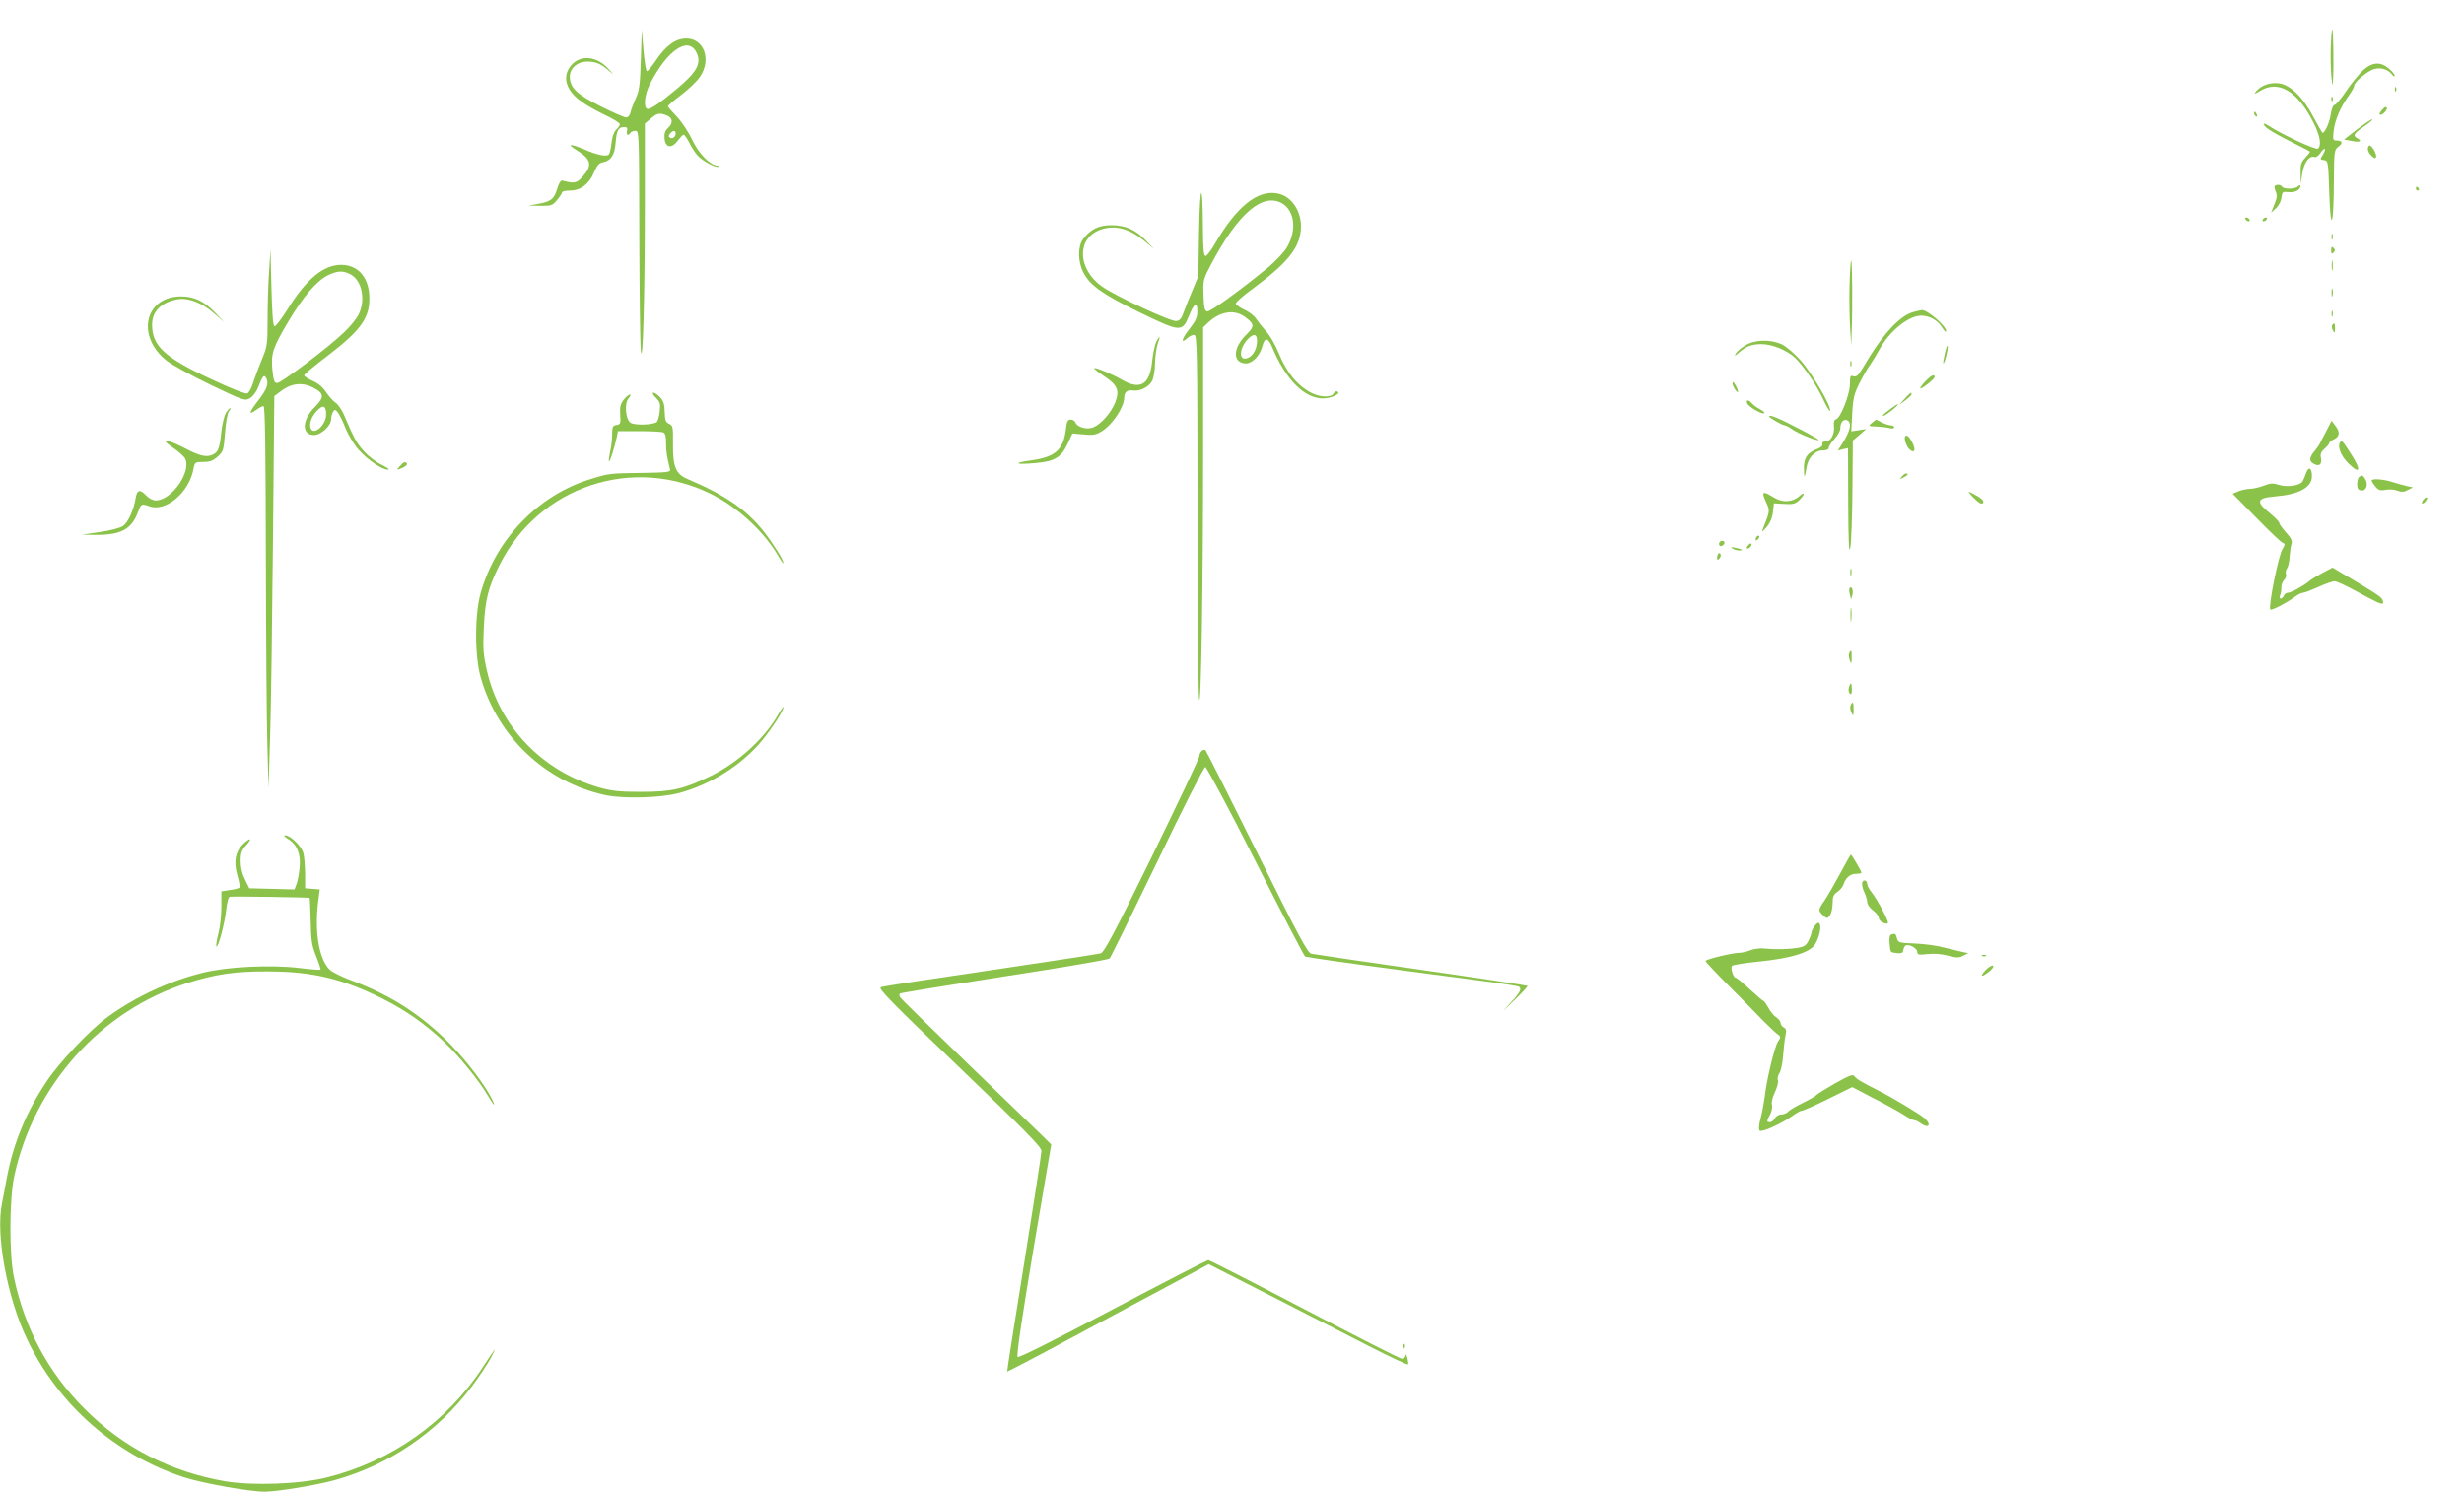 <?xml version="1.0" standalone="no"?>
<!DOCTYPE svg PUBLIC "-//W3C//DTD SVG 20010904//EN"
 "http://www.w3.org/TR/2001/REC-SVG-20010904/DTD/svg10.dtd">
<svg version="1.0" xmlns="http://www.w3.org/2000/svg"
 width="1280pt" height="775pt" viewBox="0 0 1280 775"
 preserveAspectRatio="xMidYMid meet">
<g transform="translate(0,775) scale(0.1,-0.1)"
fill="#8bc34a" stroke="none">
<path d="M12108 7508 c-2 -51 0 -120 3 -153 6 -58 6 -59 9 -15 4 68 1 252 -4
257 -3 3 -6 -37 -8 -89z"/>
<path d="M3329 7440 c-4 -130 -8 -162 -26 -200 -11 -25 -24 -57 -27 -72 -4
-18 -13 -28 -24 -28 -9 0 -69 26 -132 58 -123 61 -160 97 -160 154 0 44 40 78
90 78 46 0 71 -11 115 -49 26 -22 25 -21 -4 11 -62 68 -147 75 -195 17 -31
-37 -34 -82 -6 -126 25 -41 76 -78 178 -128 45 -21 82 -44 82 -50 0 -7 -8 -19
-19 -29 -11 -10 -21 -37 -24 -67 -3 -27 -9 -54 -13 -60 -9 -15 -59 -6 -132 26
-72 30 -90 28 -37 -5 76 -47 84 -78 33 -136 -32 -36 -43 -39 -107 -22 -8 2
-18 -14 -27 -44 -16 -53 -33 -66 -103 -78 l-46 -8 62 -1 c57 -1 63 1 87 30 14
17 26 35 26 40 0 5 19 9 42 9 54 0 100 35 124 95 15 35 25 48 46 52 42 8 61
37 66 101 5 64 15 82 44 82 15 0 19 -5 15 -20 -5 -21 7 -28 18 -10 3 6 15 10
26 10 19 0 19 -13 20 -537 1 -296 4 -567 8 -603 10 -104 21 284 21 762 l0 416
31 26 c34 29 45 31 83 16 31 -12 34 -40 6 -65 -15 -14 -20 -29 -18 -54 4 -49
37 -55 69 -12 13 17 26 31 31 31 4 0 17 -19 29 -42 12 -24 31 -54 43 -66 26
-29 93 -65 109 -58 7 2 5 5 -4 5 -40 2 -98 61 -133 134 -19 41 -55 95 -80 121
-25 26 -46 50 -46 54 0 4 31 31 70 60 38 29 82 71 97 94 60 89 20 198 -72 198
-54 0 -104 -35 -155 -110 -22 -33 -45 -60 -49 -60 -5 0 -13 48 -18 108 l-9
107 -5 -155z m288 39 c29 -56 5 -102 -99 -189 -93 -78 -145 -113 -157 -105
-19 11 -12 74 15 128 89 175 198 250 241 166z m-107 -423 c0 -18 -17 -29 -30
-21 -8 5 -7 11 1 21 15 18 29 18 29 0z"/>
<path d="M12278 7387 c-20 -18 -60 -66 -88 -107 -27 -41 -56 -75 -62 -75 -8 0
-16 -20 -20 -48 -6 -42 -30 -97 -43 -97 -2 0 -22 35 -45 78 -54 105 -123 173
-182 179 -48 6 -93 -11 -119 -43 -11 -15 -7 -14 22 4 95 58 194 -1 276 -163
35 -69 44 -118 25 -137 -10 -10 -189 74 -258 119 -20 13 -26 14 -22 3 4 -14
59 -47 168 -101 36 -18 67 -34 69 -36 3 -2 -8 -16 -22 -31 -23 -24 -27 -36
-26 -83 l1 -54 8 55 c9 56 37 94 64 84 7 -3 21 7 30 21 10 15 20 24 23 21 3
-3 -2 -16 -10 -30 -16 -24 -16 -25 6 -28 21 -3 22 -7 27 -168 7 -215 23 -179
24 53 1 163 2 169 24 185 25 19 20 32 -11 32 -18 0 -19 5 -14 51 7 56 35 123
79 183 15 21 28 44 28 51 0 16 48 59 88 80 38 19 84 9 108 -22 7 -10 14 -13
14 -6 0 6 -14 23 -31 37 -42 36 -84 34 -131 -7z"/>
<path d="M12441 7284 c0 -11 3 -14 6 -6 3 7 2 16 -1 19 -3 4 -6 -2 -5 -13z"/>
<path d="M12111 7234 c0 -11 3 -14 6 -6 3 7 2 16 -1 19 -3 4 -6 -2 -5 -13z"/>
<path d="M12376 7181 c-11 -12 -17 -23 -14 -26 8 -9 41 21 37 34 -3 9 -11 6
-23 -8z"/>
<path d="M11710 7161 c0 -6 4 -13 10 -16 6 -3 7 1 4 9 -7 18 -14 21 -14 7z"/>
<path d="M12245 7078 l-68 -53 38 -7 c42 -9 59 -2 32 13 -26 15 -22 23 35 63
29 20 47 36 41 36 -6 0 -41 -24 -78 -52z"/>
<path d="M12307 6993 c-12 -12 -7 -33 12 -52 14 -14 21 -16 24 -7 6 16 -27 69
-36 59z"/>
<path d="M6229 6555 l-4 -240 -31 -75 c-18 -41 -38 -93 -46 -115 -10 -30 -20
-41 -38 -43 -30 -3 -318 131 -386 180 -125 89 -132 245 -14 292 76 30 152 12
235 -56 l50 -41 -40 41 c-54 58 -108 82 -182 82 -66 0 -108 -21 -147 -73 -28
-38 -27 -118 2 -173 35 -67 96 -111 290 -206 216 -105 223 -105 259 -18 27 67
43 75 43 22 0 -31 -9 -50 -41 -91 -41 -51 -47 -81 -11 -48 10 10 26 17 35 17
16 0 17 -67 18 -917 1 -505 4 -943 8 -973 10 -83 21 590 21 1301 l0 628 27 26
c63 58 137 69 192 27 49 -36 49 -48 3 -93 -66 -66 -70 -140 -6 -147 36 -4 78
37 91 87 13 51 31 49 53 -6 70 -166 166 -263 263 -263 42 0 94 24 76 35 -7 5
-16 1 -21 -9 -12 -22 -70 -21 -116 3 -74 39 -128 105 -171 210 -17 41 -45 90
-64 110 -18 20 -41 49 -51 64 -10 16 -38 38 -62 48 -24 11 -44 26 -44 32 0 7
39 42 88 77 174 129 238 205 249 299 11 94 -43 182 -121 196 -102 20 -211 -67
-322 -257 -21 -37 -45 -68 -51 -68 -10 0 -13 35 -14 138 -1 254 -15 252 -20
-3z m432 138 c65 -39 76 -140 25 -227 -15 -26 -60 -73 -99 -106 -149 -122
-300 -231 -316 -228 -13 3 -17 19 -19 84 -3 78 -1 84 39 160 140 265 269 376
370 317z m-131 -713 c0 -41 -18 -76 -46 -89 -49 -22 -50 45 -2 97 30 31 48 28
48 -8z"/>
<path d="M11817 6784 c-3 -3 -1 -17 5 -29 8 -18 7 -34 -7 -67 l-17 -43 26 24
c14 13 26 37 28 55 3 29 6 31 36 28 33 -4 62 11 62 31 0 7 -4 7 -12 -1 -15
-15 -74 -16 -83 -2 -7 11 -28 13 -38 4z"/>
<path d="M12550 6770 c0 -5 5 -10 11 -10 5 0 7 5 4 10 -3 6 -8 10 -11 10 -2 0
-4 -4 -4 -10z"/>
<path d="M11665 6610 c3 -5 11 -10 16 -10 6 0 7 5 4 10 -3 6 -11 10 -16 10 -6
0 -7 -4 -4 -10z"/>
<path d="M11755 6610 c-3 -5 -2 -10 4 -10 5 0 13 5 16 10 3 6 2 10 -4 10 -5 0
-13 -4 -16 -10z"/>
<path d="M12112 6520 c0 -14 2 -19 5 -12 2 6 2 18 0 25 -3 6 -5 1 -5 -13z"/>
<path d="M12110 6450 c0 -19 3 -21 12 -12 9 9 9 15 0 24 -9 9 -12 7 -12 -12z"/>
<path d="M1398 6340 c-5 -63 -8 -176 -8 -251 0 -130 -2 -140 -31 -210 -17 -41
-37 -95 -45 -120 -8 -26 -21 -50 -30 -53 -9 -4 -89 28 -191 76 -238 111 -303
171 -303 281 0 69 47 116 132 132 54 10 128 -18 190 -73 l53 -46 -45 47 c-57
61 -111 87 -179 87 -190 0 -236 -208 -74 -335 30 -23 134 -80 230 -126 167
-80 176 -83 201 -68 15 8 33 32 42 54 23 60 31 70 41 54 17 -28 8 -58 -36
-115 -52 -67 -57 -84 -16 -55 16 12 34 21 40 21 8 0 11 -220 12 -772 1 -425 4
-872 8 -993 l6 -220 8 265 c5 146 11 604 15 1019 l7 753 43 32 c51 36 106 40
159 12 57 -29 59 -49 10 -99 -69 -68 -72 -147 -6 -147 37 0 89 48 89 82 0 13
5 30 10 38 8 13 11 13 23 0 7 -8 27 -46 42 -85 16 -38 47 -90 70 -114 47 -52
120 -101 149 -101 13 0 1 9 -29 24 -27 12 -70 44 -93 70 -40 44 -53 68 -107
195 -11 24 -29 50 -41 58 -12 8 -34 32 -49 54 -17 26 -42 48 -71 60 -24 11
-44 24 -44 29 0 5 55 51 121 101 181 138 225 204 217 320 -7 95 -63 153 -146
153 -91 0 -180 -73 -277 -229 -31 -49 -62 -90 -68 -90 -9 0 -13 55 -17 200
l-5 200 -7 -115z m422 -15 c61 -32 81 -134 42 -211 -11 -21 -44 -62 -74 -90
-77 -75 -327 -264 -348 -264 -15 0 -19 12 -25 68 -8 85 2 116 85 255 76 127
144 207 202 236 51 25 79 26 118 6z m-126 -731 c-2 -54 -65 -109 -80 -69 -9
23 3 59 31 89 33 36 50 29 49 -20z"/>
<path d="M12113 6370 c0 -25 2 -35 4 -22 2 12 2 32 0 45 -2 12 -4 2 -4 -23z"/>
<path d="M9608 6268 c-2 -73 0 -173 3 -223 l6 -90 2 70 c5 118 3 366 -2 372
-3 2 -7 -55 -9 -129z"/>
<path d="M12112 6230 c0 -19 2 -27 5 -17 2 9 2 25 0 35 -3 9 -5 1 -5 -18z"/>
<path d="M9944 6130 c-74 -17 -166 -117 -268 -293 -22 -37 -32 -46 -47 -42
-17 6 -19 1 -19 -42 -1 -53 -49 -176 -72 -181 -9 -2 -13 -14 -11 -35 5 -42
-17 -82 -44 -81 -13 0 -19 -4 -16 -13 3 -7 -7 -17 -23 -24 -55 -20 -74 -47
-73 -103 1 -55 4 -53 14 8 8 49 44 86 85 86 19 0 30 5 30 14 0 8 14 28 30 46
17 18 30 42 30 54 0 31 16 50 34 43 29 -11 19 -57 -29 -130 l-18 -28 26 7 27
6 1 -283 c1 -208 4 -271 11 -234 5 28 10 164 11 303 l2 253 35 30 35 30 -39
-6 -39 -6 5 93 c4 80 10 102 38 158 18 36 43 79 55 95 12 17 33 51 47 77 51
96 152 178 219 178 42 0 87 -25 109 -63 11 -18 20 -25 20 -17 0 27 -100 112
-127 109 -4 -1 -22 -4 -39 -9z"/>
<path d="M12112 6120 c0 -14 2 -19 5 -12 2 6 2 18 0 25 -3 6 -5 1 -5 -13z"/>
<path d="M12115 6060 c-3 -5 -1 -18 4 -27 9 -16 10 -14 11 10 0 28 -5 34 -15
17z"/>
<path d="M6006 5973 c-7 -16 -17 -61 -21 -102 -12 -119 -61 -149 -155 -95 -51
30 -141 67 -146 61 -3 -2 21 -21 51 -41 70 -46 82 -74 59 -135 -20 -53 -73
-114 -114 -131 -34 -14 -84 0 -94 26 -3 8 -14 14 -24 14 -16 0 -20 -10 -25
-51 -13 -106 -55 -144 -182 -161 -101 -14 -79 -24 31 -13 93 8 128 30 160 99
l25 54 58 -5 c49 -5 65 -2 94 16 56 34 117 126 117 175 0 29 16 42 48 37 36
-4 81 19 97 50 8 15 15 56 15 91 1 35 7 80 14 101 16 44 12 48 -8 10z"/>
<path d="M9066 5955 c-22 -13 -44 -32 -49 -42 -8 -15 -6 -14 14 3 39 35 69 46
119 46 55 0 132 -31 174 -70 45 -43 114 -144 148 -219 17 -37 33 -63 35 -57 7
22 -93 194 -152 260 -34 38 -76 74 -99 85 -60 27 -141 25 -190 -6z"/>
<path d="M10103 5914 c-6 -27 -10 -51 -8 -52 6 -6 27 78 23 90 -2 6 -9 -11
-15 -38z"/>
<path d="M9612 5860 c0 -14 2 -19 5 -12 2 6 2 18 0 25 -3 6 -5 1 -5 -13z"/>
<path d="M10001 5768 c-17 -18 -28 -34 -26 -36 6 -6 75 49 75 59 0 18 -20 8
-49 -23z"/>
<path d="M9000 5759 c0 -8 7 -24 15 -35 18 -24 19 -7 0 26 -9 16 -14 19 -15 9z"/>
<path d="M3407 5684 c22 -22 25 -32 20 -71 -2 -24 -9 -49 -15 -55 -16 -16
-117 -19 -137 -4 -26 19 -32 101 -10 126 10 11 13 20 7 20 -6 0 -20 -12 -32
-27 -17 -22 -21 -38 -18 -78 3 -45 1 -50 -19 -53 -20 -3 -23 -9 -23 -50 0 -26
-5 -67 -11 -91 -5 -24 -8 -46 -5 -48 4 -5 30 77 41 130 l5 27 109 0 c60 0 116
-3 125 -6 12 -4 16 -20 16 -58 0 -45 4 -65 21 -136 3 -13 -18 -15 -146 -17
-166 -2 -171 -2 -270 -33 -269 -83 -487 -309 -567 -587 -33 -113 -33 -333 0
-446 89 -308 337 -541 647 -608 93 -20 284 -15 380 10 167 44 332 148 437 278
54 67 108 151 108 169 0 5 -13 -12 -28 -39 -71 -124 -207 -248 -347 -317 -143
-70 -203 -84 -365 -84 -111 0 -149 4 -215 22 -296 84 -518 314 -585 605 -19
82 -22 116 -17 219 6 147 22 214 82 333 206 410 694 572 1104 366 138 -70 273
-196 345 -322 14 -24 26 -40 26 -35 0 16 -51 98 -99 160 -90 116 -201 193
-403 279 -57 25 -73 63 -72 179 1 89 0 97 -20 106 -18 8 -22 19 -23 62 -1 39
-6 57 -24 76 -12 13 -28 24 -35 24 -7 0 -2 -12 13 -26z"/>
<path d="M9894 5678 l-29 -31 33 23 c17 13 32 27 32 32 0 13 -5 10 -36 -24z"/>
<path d="M9076 5655 c7 -18 73 -57 88 -52 6 2 -3 11 -20 20 -17 9 -36 23 -43
31 -17 20 -32 21 -25 1z"/>
<path d="M9824 5628 c-43 -32 -49 -38 -38 -38 10 1 83 59 73 60 -4 0 -19 -10
-35 -22z"/>
<path d="M1174 5605 c-9 -14 -20 -58 -24 -98 -9 -84 -16 -104 -41 -117 -32
-18 -68 -11 -146 30 -99 51 -138 54 -66 5 29 -19 57 -45 64 -56 36 -68 -69
-219 -152 -219 -14 0 -36 11 -49 25 -33 35 -48 31 -55 -12 -10 -61 -38 -125
-65 -145 -16 -11 -61 -23 -120 -32 l-95 -14 70 -1 c131 -1 188 28 221 116 18
48 18 47 62 32 84 -29 205 73 227 194 7 36 8 37 51 37 34 0 51 6 75 28 29 26
31 33 38 124 4 54 13 104 21 112 7 9 10 16 6 16 -3 0 -13 -11 -22 -25z"/>
<path d="M9190 5587 c0 -7 69 -47 82 -47 5 0 23 -9 39 -21 31 -22 130 -62 137
-55 2 2 -45 29 -105 60 -103 54 -153 74 -153 63z"/>
<path d="M9728 5556 c-25 -19 -23 -21 21 -22 22 -1 51 -4 65 -8 15 -4 26 -2
26 4 0 5 -8 10 -17 10 -10 0 -31 7 -47 15 -15 8 -29 15 -30 15 0 0 -9 -7 -18
-14z"/>
<path d="M12084 5509 c-16 -30 -31 -58 -33 -64 -2 -5 -15 -23 -27 -38 -29 -35
-30 -53 -4 -67 28 -15 43 -3 37 30 -5 21 0 32 19 49 13 11 24 25 24 29 0 5 11
14 25 20 30 14 32 38 6 71 l-19 25 -28 -55z"/>
<path d="M9898 5484 c-10 -9 4 -53 22 -69 25 -23 34 -3 15 34 -16 31 -29 44
-37 35z"/>
<path d="M12155 5450 c-13 -21 7 -70 42 -105 65 -65 72 -39 12 53 -43 66 -44
67 -54 52z"/>
<path d="M2078 5329 c-21 -22 -18 -23 16 -8 14 7 23 16 20 20 -8 13 -17 10
-36 -12z"/>
<path d="M11980 5293 c-5 -15 -14 -35 -18 -43 -13 -23 -81 -33 -124 -19 -31
10 -44 9 -80 -5 -24 -9 -57 -16 -73 -16 -17 -1 -43 -6 -58 -13 l-29 -12 124
-126 c67 -69 129 -128 137 -130 12 -4 12 -9 -1 -30 -22 -33 -76 -304 -64 -316
6 -6 84 34 123 63 17 13 38 24 46 24 8 0 44 14 80 30 37 17 75 30 84 30 10 0
52 -19 93 -41 123 -67 152 -81 158 -74 4 3 2 14 -4 23 -10 15 -43 36 -208 134
l-49 29 -51 -27 c-28 -15 -60 -34 -71 -44 -30 -25 -94 -60 -111 -60 -8 0 -17
-7 -20 -15 -4 -8 -11 -15 -16 -15 -6 0 -7 8 -3 18 4 9 7 27 6 40 0 13 6 31 15
39 8 9 13 22 9 31 -3 8 0 20 5 28 6 7 13 34 14 61 2 26 6 57 10 68 5 15 -3 31
-29 59 -19 22 -35 44 -35 50 0 6 -23 29 -50 51 -73 59 -67 78 30 86 123 10
190 47 190 105 0 43 -17 53 -30 17z"/>
<path d="M9879 5273 c-13 -15 -12 -15 9 -4 23 12 28 21 13 21 -5 0 -15 -7 -22
-17z"/>
<path d="M12255 5272 c-5 -4 -10 -20 -10 -37 0 -23 5 -31 21 -33 26 -4 38 31
21 59 -13 21 -17 22 -32 11z"/>
<path d="M12320 5253 c1 -5 9 -18 20 -31 15 -19 25 -22 52 -17 18 4 46 2 61
-4 22 -8 35 -8 55 3 l27 14 -30 6 c-16 4 -50 13 -75 21 -48 16 -110 20 -110 8z"/>
<path d="M10252 5164 c27 -27 41 -35 48 -28 11 11 -5 26 -60 54 -20 10 -18 5
12 -26z"/>
<path d="M9160 5180 c0 -5 8 -26 17 -45 18 -38 17 -43 -22 -140 -5 -11 4 -5
20 14 20 23 31 49 35 80 l5 46 53 -3 c45 -3 58 0 78 19 13 12 24 27 24 32 0 6
-10 1 -22 -10 -36 -33 -89 -36 -134 -7 -43 26 -54 29 -54 14z"/>
<path d="M12590 5155 c-7 -9 -11 -18 -8 -20 3 -3 11 1 18 10 7 9 11 18 8 20
-3 3 -11 -1 -18 -10z"/>
<path d="M9127 4963 c-4 -3 -7 -11 -7 -17 0 -6 5 -5 12 2 6 6 9 14 7 17 -3 3
-9 2 -12 -2z"/>
<path d="M8930 4924 c0 -17 22 -14 28 4 2 7 -3 12 -12 12 -9 0 -16 -7 -16 -16z"/>
<path d="M9080 4915 c-8 -9 -8 -15 -2 -15 12 0 26 19 19 26 -2 2 -10 -2 -17
-11z"/>
<path d="M9000 4900 c8 -5 24 -10 34 -10 26 0 18 6 -19 14 -22 5 -26 4 -15 -4z"/>
<path d="M8927 4874 c-4 -4 -7 -14 -7 -23 0 -11 3 -12 11 -4 6 6 10 16 7 23
-2 6 -7 8 -11 4z"/>
<path d="M9612 4775 c0 -16 2 -22 5 -12 2 9 2 23 0 30 -3 6 -5 -1 -5 -18z"/>
<path d="M9608 4693 c-3 -4 -2 -19 2 -33 l6 -25 7 25 c6 24 -6 51 -15 33z"/>
<path d="M9613 4555 c0 -33 2 -45 4 -27 2 18 2 45 0 60 -2 15 -4 0 -4 -33z"/>
<path d="M9606 4355 c-3 -8 -1 -25 4 -37 8 -20 9 -18 9 15 1 39 -3 47 -13 22z"/>
<path d="M9605 4179 c-4 -12 -2 -26 4 -32 8 -8 11 -2 11 21 0 37 -6 41 -15 11z"/>
<path d="M9613 4084 c-3 -8 -1 -25 5 -37 10 -20 11 -18 11 16 1 39 -5 48 -16
21z"/>
<path d="M6242 3848 c-7 -7 -12 -19 -12 -28 0 -9 -110 -241 -244 -516 -197
-402 -249 -500 -268 -507 -13 -4 -270 -43 -573 -88 -302 -44 -559 -83 -569
-88 -16 -6 50 -74 407 -416 351 -337 427 -414 427 -435 0 -15 -41 -278 -90
-585 -50 -306 -89 -559 -88 -561 2 -1 150 76 328 172 179 96 414 223 522 280
l197 106 318 -162 c175 -90 407 -208 515 -264 108 -55 199 -98 202 -95 3 3 1
18 -3 35 -5 16 -10 21 -10 12 -1 -10 -8 -18 -17 -18 -9 0 -237 116 -506 257
-269 141 -495 256 -501 256 -7 0 -230 -115 -497 -256 -310 -164 -488 -253
-494 -247 -6 6 23 207 82 557 l93 547 -58 57 c-32 31 -206 199 -388 375 -181
175 -334 324 -338 332 -5 7 -6 16 -3 20 4 3 248 43 543 89 295 45 541 87 547
93 6 6 117 232 248 503 130 271 242 492 249 492 7 0 125 -220 261 -489 136
-270 253 -493 258 -496 6 -3 241 -37 523 -74 636 -84 588 -76 594 -93 4 -9
-17 -39 -53 -76 -46 -49 -42 -46 18 12 43 41 76 77 73 79 -2 2 -251 40 -552
83 -301 43 -558 81 -571 84 -20 5 -68 95 -282 527 -142 286 -263 525 -267 529
-5 5 -14 4 -21 -3z"/>
<path d="M1498 3390 c46 -28 66 -80 58 -151 -3 -31 -10 -68 -16 -83 l-10 -27
-117 3 -118 3 -22 45 c-15 29 -23 62 -23 96 0 43 5 57 29 83 36 39 20 41 -19
3 -38 -39 -47 -90 -27 -160 9 -31 14 -59 11 -63 -2 -4 -24 -10 -49 -13 l-45
-7 0 -81 c0 -44 -7 -107 -16 -140 -8 -33 -13 -62 -10 -65 9 -9 44 121 51 190
4 38 12 68 19 68 21 3 411 -3 414 -6 2 -1 4 -56 6 -121 2 -102 6 -128 29 -184
14 -35 24 -66 22 -68 -2 -2 -48 1 -103 8 -149 19 -381 8 -509 -24 -177 -44
-348 -124 -493 -229 -91 -66 -251 -235 -317 -334 -107 -160 -174 -323 -208
-504 -8 -46 -20 -106 -25 -132 -33 -162 27 -489 130 -704 162 -341 458 -601
815 -718 95 -31 341 -75 419 -75 67 0 266 33 365 60 283 79 533 249 710 484
38 50 83 118 101 151 34 66 28 59 -42 -48 -184 -283 -474 -489 -809 -573 -140
-35 -387 -44 -529 -20 -284 49 -531 176 -730 376 -187 186 -310 414 -367 680
-26 120 -25 410 1 530 103 474 451 861 903 1004 145 45 246 60 413 59 232 0
391 -38 600 -143 119 -60 220 -131 317 -223 81 -77 182 -202 227 -279 32 -54
45 -65 20 -15 -41 78 -125 189 -212 279 -149 153 -308 256 -516 334 -49 18
-99 43 -112 55 -57 53 -81 198 -61 356 l8 62 -38 3 -38 3 0 75 c-1 41 -4 89
-9 107 -8 35 -67 93 -94 93 -11 0 -5 -7 16 -20z"/>
<path d="M9560 3213 c-29 -54 -65 -116 -81 -140 -35 -50 -35 -54 -8 -79 20
-18 21 -18 35 1 8 10 14 38 14 62 0 34 5 46 25 59 13 9 27 26 31 37 11 36 35
57 66 57 15 0 28 3 28 6 0 7 -51 94 -55 94 -2 0 -27 -44 -55 -97z"/>
<path d="M9674 3166 c-3 -9 1 -31 10 -50 9 -19 16 -43 16 -54 0 -11 14 -30 30
-42 17 -12 30 -30 30 -40 0 -15 37 -36 47 -26 7 7 -52 119 -85 161 -12 15 -22
34 -22 41 0 20 -19 27 -26 10z"/>
<path d="M9426 2938 c-9 -12 -16 -28 -16 -34 0 -6 -7 -25 -15 -41 -12 -25 -24
-32 -58 -38 -48 -7 -114 -9 -172 -3 -22 3 -54 -2 -72 -9 -18 -7 -43 -13 -55
-13 -37 0 -178 -34 -178 -43 0 -4 53 -61 118 -126 64 -64 143 -144 174 -177
32 -32 67 -66 79 -75 21 -15 21 -16 5 -41 -18 -28 -59 -198 -69 -288 -4 -30
-13 -80 -21 -110 -9 -33 -11 -59 -5 -64 10 -11 113 35 171 77 21 15 43 27 50
27 7 0 68 27 136 61 l124 61 111 -58 c62 -31 131 -70 155 -85 24 -16 49 -29
56 -29 7 0 21 -7 32 -15 41 -31 61 -10 22 25 -28 24 -173 111 -242 145 -85 43
-111 58 -122 73 -9 12 -25 6 -102 -37 -50 -29 -94 -56 -97 -61 -3 -5 -34 -22
-69 -40 -35 -17 -70 -37 -76 -45 -7 -8 -23 -15 -36 -15 -13 0 -28 -9 -34 -20
-6 -11 -17 -20 -25 -20 -19 0 -19 4 1 41 8 16 12 39 9 50 -4 11 3 38 15 64 12
25 19 53 16 62 -4 9 0 26 8 38 8 12 16 53 19 91 3 38 8 84 12 103 6 26 4 36
-9 43 -9 5 -16 15 -16 23 0 8 -10 21 -22 29 -13 8 -32 31 -42 51 -11 19 -22
35 -25 35 -4 0 -35 27 -71 60 -36 33 -68 60 -73 60 -13 0 -29 52 -19 62 5 5
67 15 138 22 168 17 267 47 293 90 38 63 35 148 -3 94z"/>
<path d="M9823 2894 c-7 -3 -9 -21 -7 -46 5 -49 2 -45 39 -50 25 -2 31 1 33
20 2 12 10 22 18 22 25 0 54 -20 54 -37 0 -13 8 -15 53 -10 32 4 72 1 106 -8
46 -12 58 -12 80 0 l26 13 -30 6 c-16 4 -59 14 -95 23 -36 10 -104 19 -152 21
-83 3 -88 5 -94 28 -6 24 -10 26 -31 18z"/>
<path d="M10298 2783 c7 -3 16 -2 19 1 4 3 -2 6 -13 5 -11 0 -14 -3 -6 -6z"/>
<path d="M10315 2710 c-34 -36 -22 -40 19 -7 16 13 25 27 19 30 -5 3 -23 -7
-38 -23z"/>
<path d="M7291 754 c0 -11 3 -14 6 -6 3 7 2 16 -1 19 -3 4 -6 -2 -5 -13z"/>
</g>
</svg>
